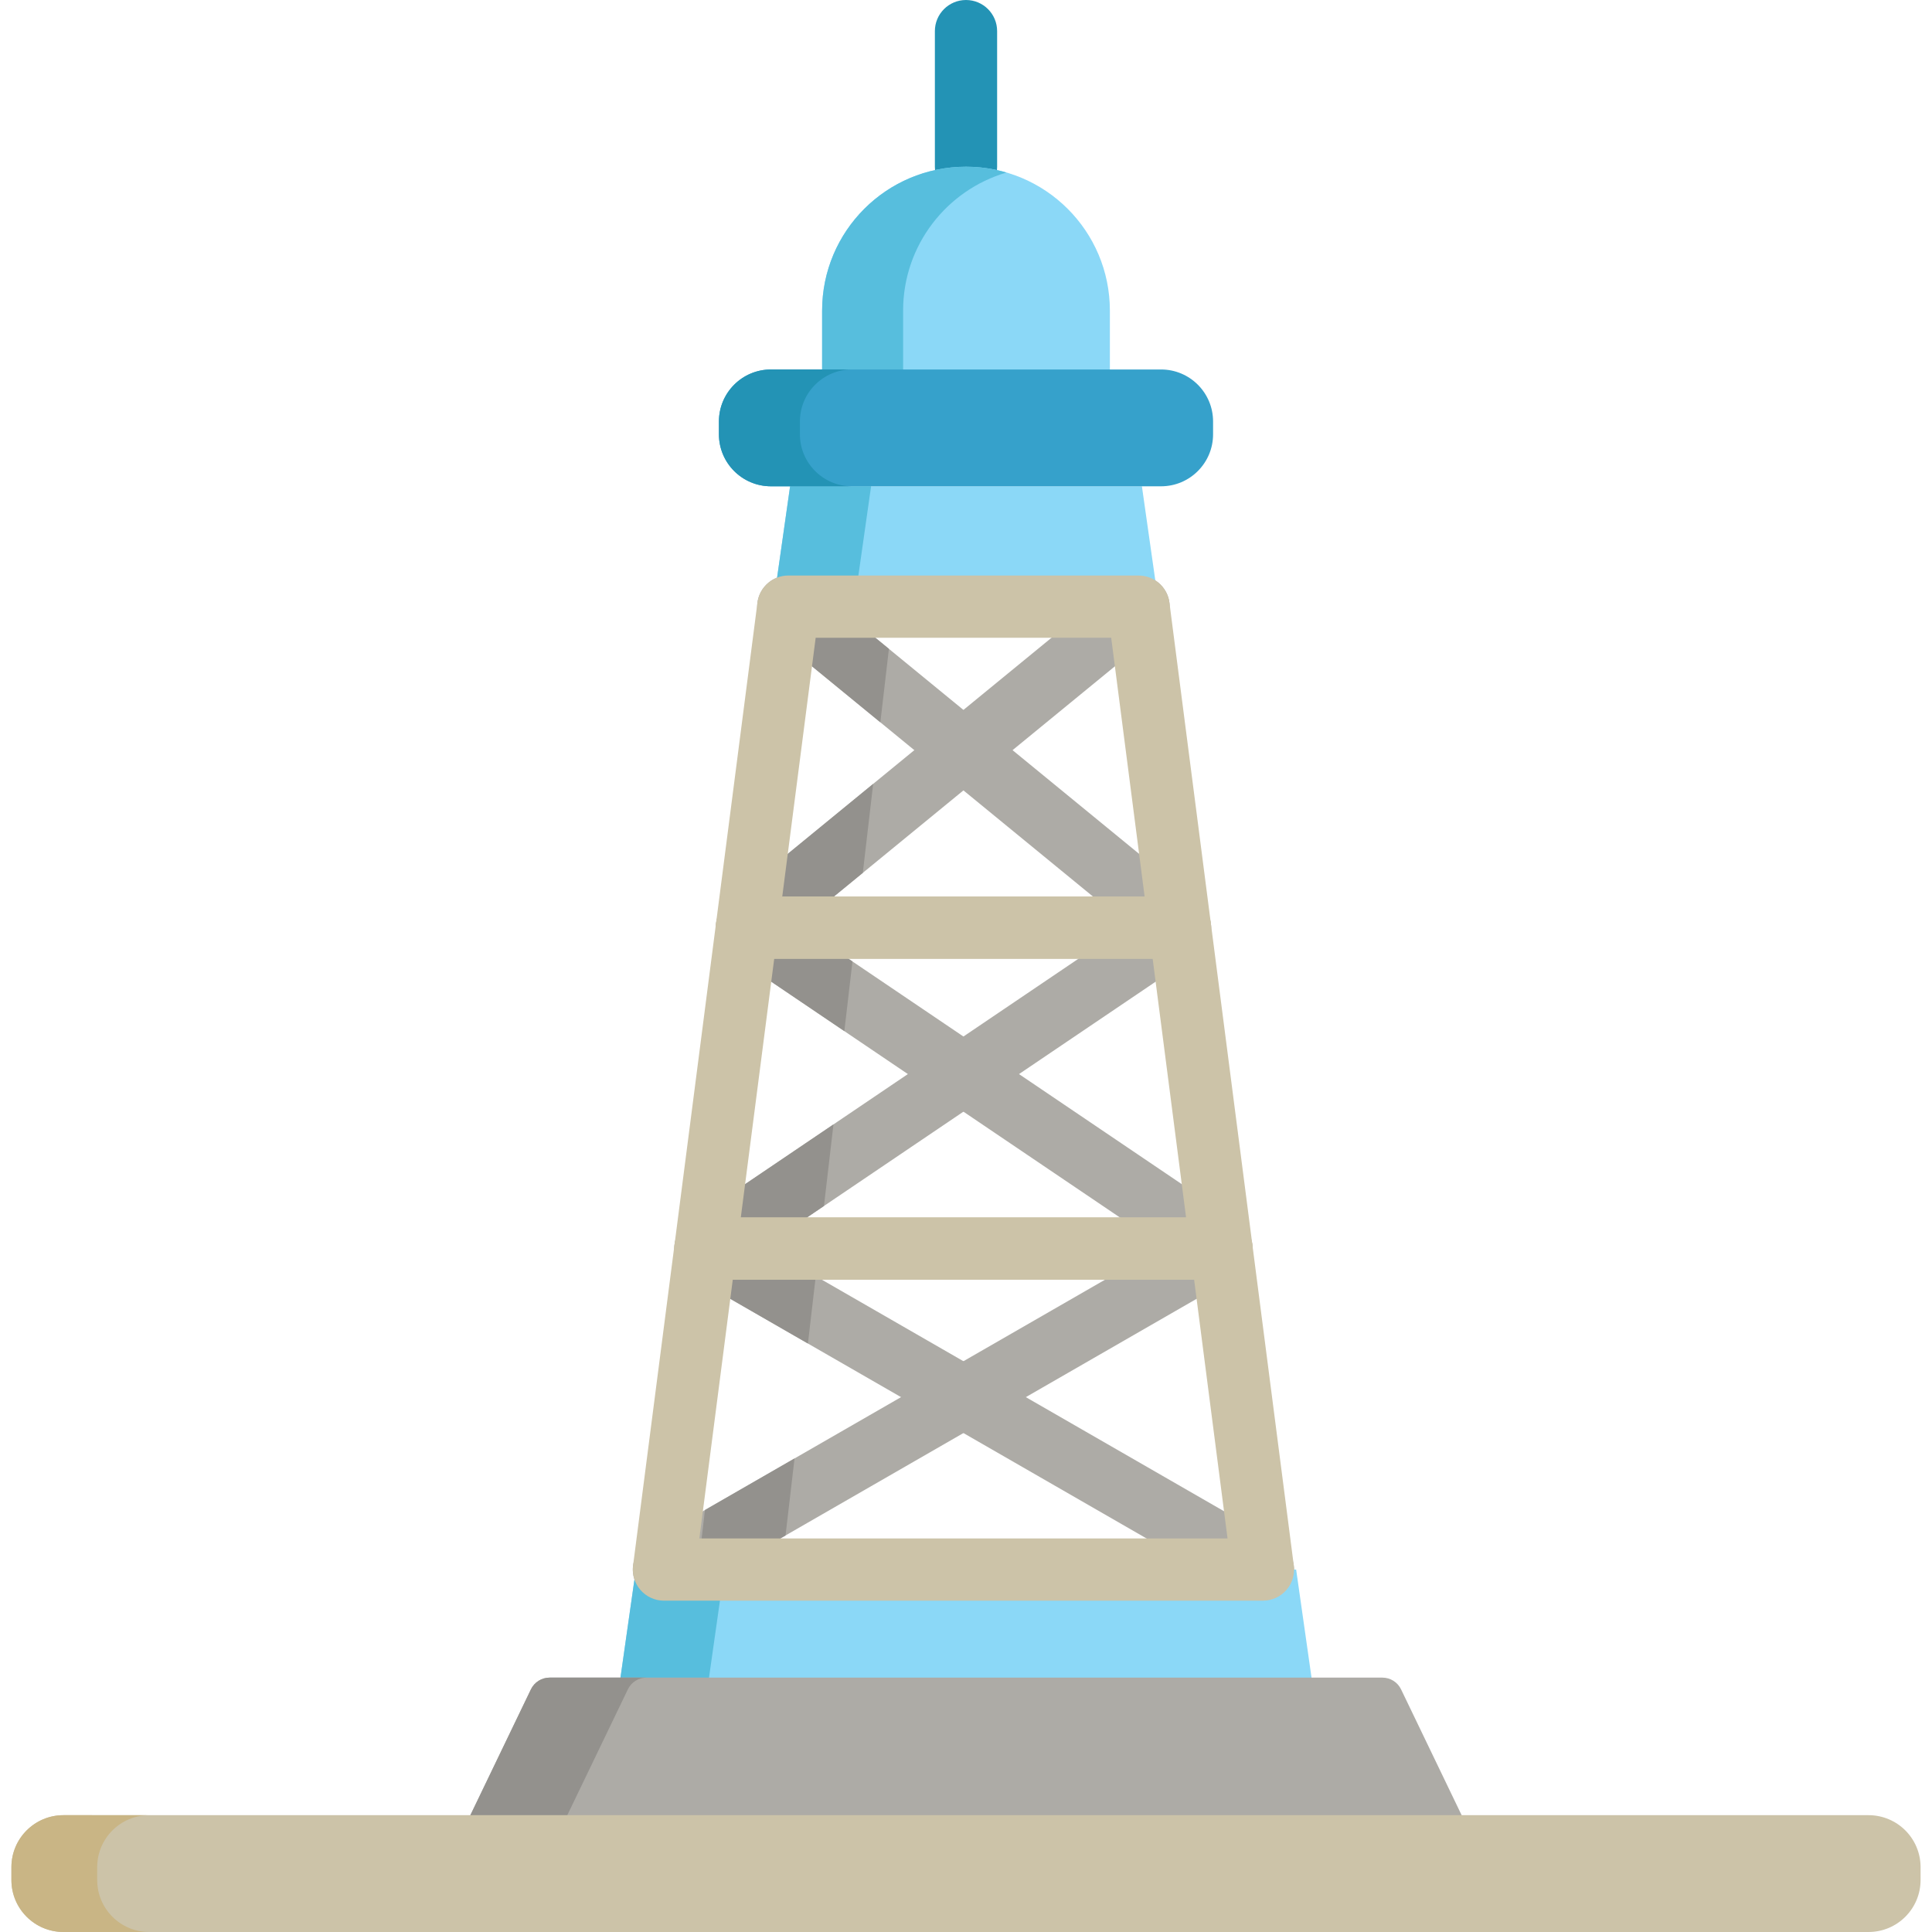 <?xml version="1.0" encoding="iso-8859-1"?>
<!-- Generator: Adobe Illustrator 19.0.0, SVG Export Plug-In . SVG Version: 6.00 Build 0)  -->
<svg version="1.1" id="Layer_1" xmlns="http://www.w3.org/2000/svg" xmlns:xlink="http://www.w3.org/1999/xlink" x="0px" y="0px"
	 viewBox="0 0 512 512" style="enable-background:new 0 0 512 512;" xml:space="preserve">
<g>
	<path style="fill:#ADABA6;" d="M175.958,424.197c-2.854,0-5.63-1.484-7.156-4.135c-2.272-3.949-0.915-8.993,3.033-11.265
		l136.312-78.472l-114.844-77.662c-2.157-1.46-3.5-3.853-3.62-6.454c-0.119-2.602,0.998-5.109,3.013-6.76l103.808-85.058
		c3.524-2.885,8.722-2.371,11.609,1.153c2.887,3.524,2.371,8.722-1.152,11.61l-95.249,78.043l116.614,78.859
		c2.356,1.594,3.725,4.29,3.622,7.131c-0.103,2.843-1.663,5.433-4.129,6.852l-147.752,85.057
		C178.77,423.843,177.354,424.197,175.958,424.197z"/>
	<path style="fill:#ADABA6;" d="M334.684,424.197c-1.397,0-2.811-0.354-4.107-1.101l-147.755-85.058
		c-2.464-1.419-4.023-4.009-4.127-6.852c-0.103-2.842,1.265-5.537,3.622-7.131l116.612-78.859l-95.246-78.044
		c-3.525-2.887-4.041-8.085-1.154-11.609c2.887-3.522,8.086-4.042,11.609-1.152l103.809,85.058c2.015,1.651,3.132,4.156,3.012,6.76
		c-0.12,2.601-1.461,4.995-3.62,6.454l-114.844,77.662l136.312,78.472c3.949,2.272,5.307,7.316,3.035,11.265
		C340.315,422.713,337.539,424.197,334.684,424.197z"/>
</g>
<g>
	<polygon style="fill:#93918D;" points="184.437,420.58 208.178,406.913 210.558,386.506 186.818,400.172 	"/>
	<polygon style="fill:#93918D;" points="228.651,231.317 231.401,207.735 206.914,227.798 203.232,259.377 223.76,273.258 
		225.912,254.798 211.713,245.196 	"/>
	<polygon style="fill:#93918D;" points="233.303,191.422 235.572,171.953 215.846,155.79 215.318,155.728 213.087,174.858 	"/>
	<polygon style="fill:#93918D;" points="214.108,356.048 216.188,338.208 202.495,330.325 218.357,319.598 220.879,297.977 
		196.837,314.236 193.355,344.101 	"/>
</g>
<path style="fill:#2393B5;" d="M256,52.432c-4.556,0-8.249-3.692-8.249-8.249V8.249C247.751,3.692,251.444,0,256,0
	s8.249,3.692,8.249,8.249v35.933C264.249,48.74,260.556,52.432,256,52.432z"/>
<g>
	<path style="fill:#8BD8F7;" d="M294.13,100.116V82.314c0-21.06-17.071-38.131-38.13-38.131c-21.06,0-38.131,17.071-38.131,38.131
		v17.803h76.261V100.116z"/>
	<polygon style="fill:#8BD8F7;" points="307.159,160.771 302.618,128.874 209.382,128.874 204.841,160.771 	"/>
</g>
<g>
	<path style="fill:#57BEDD;" d="M266.732,45.724c-3.405-0.997-7.003-1.541-10.732-1.541c-21.06,0-38.131,17.071-38.131,38.131
		v17.803h21.464V82.314C239.333,64.982,250.899,50.361,266.732,45.724z"/>
	<polygon style="fill:#57BEDD;" points="209.382,128.874 204.841,160.771 226.305,160.771 230.847,128.874 	"/>
</g>
<polygon style="fill:#8BD8F7;" points="168.509,415.946 163.649,450.084 348.351,450.084 343.491,415.946 "/>
<polygon style="fill:#57BEDD;" points="168.509,415.946 163.649,450.084 187.109,450.084 191.971,415.946 "/>
<path style="fill:#ADABA6;" d="M388.897,484.259l-17.598-36.56c-0.915-1.903-2.842-3.114-4.955-3.114H145.656
	c-2.113,0-4.039,1.21-4.956,3.114l-17.598,36.56c-1.317,2.737-0.165,6.024,2.572,7.341c2.737,1.318,6.023,0.167,7.34-2.569
	l1.148-2.386h243.678l1.149,2.386c0.947,1.968,2.911,3.115,4.958,3.115c0.801,0,1.614-0.175,2.381-0.546
	C389.064,490.283,390.213,486.996,388.897,484.259z"/>
<path style="fill:#93918D;" d="M148.792,484.259l17.598-36.56c0.916-1.903,2.843-3.114,4.955-3.114h-25.69
	c-2.113,0-4.039,1.21-4.956,3.114l-17.598,36.56c-1.317,2.737-0.165,6.024,2.572,7.341c2.737,1.318,6.023,0.167,7.34-2.569
	l1.148-2.386h14.107C148.266,485.842,148.422,485.03,148.792,484.259z"/>
<g>
	<path style="fill:#CCC3A8;" d="M309.372,481.041H99.667H16.81c-7.613,0-13.785,6.172-13.785,13.785v3.388
		c0,7.613,6.171,13.785,13.785,13.785h82.857h312.666h82.857c7.613,0,13.785-6.171,13.785-13.785v-3.388
		c0-7.613-6.171-13.785-13.785-13.785h-82.857h-75.096"/>
	<path style="fill:#CCC3A8;" d="M312.718,254.079H197.923c-2.371,0-4.629-1.022-6.196-2.803c-1.566-1.782-2.289-4.151-1.985-6.504
		l10.986-85.058c0.531-4.113,4.034-7.192,8.181-7.192h92.822c4.149,0,7.65,3.08,8.181,7.192l10.986,85.058
		c0.304,2.353-0.419,4.722-1.985,6.504C317.348,253.057,315.091,254.079,312.718,254.079z M207.307,237.58h96.028l-8.855-68.56
		h-78.318L207.307,237.58z"/>
	<path style="fill:#CCC3A8;" d="M323.706,339.138H186.938c-2.371,0-4.629-1.022-6.196-2.803c-1.566-1.782-2.289-4.151-1.985-6.504
		l10.986-85.059c0.531-4.112,4.034-7.192,8.181-7.192h114.795c4.149,0,7.65,3.08,8.181,7.192l10.988,85.059
		c0.302,2.353-0.42,4.722-1.986,6.504C328.334,338.116,326.079,339.138,323.706,339.138z M196.321,322.639h118.002l-8.857-68.561
		h-100.29L196.321,322.639z"/>
	<path style="fill:#CCC3A8;" d="M334.692,424.196h-158.74c-2.371,0-4.629-1.022-6.196-2.803c-1.566-1.782-2.29-4.151-1.988-6.504
		l10.988-85.058c0.53-4.113,4.034-7.192,8.181-7.192h136.768c4.148,0,7.651,3.08,8.182,7.192l10.986,85.058
		c0.302,2.353-0.42,4.722-1.988,6.504C339.32,423.174,337.064,424.196,334.692,424.196z M185.335,407.697H325.31l-8.855-68.56
		H194.19L185.335,407.697z"/>
</g>
<path style="fill:#C9B585;" d="M25.756,498.214v-3.387c0-7.615,6.171-13.786,13.785-13.786H16.81
	c-7.613,0-13.785,6.172-13.785,13.786v3.387C3.025,505.829,9.196,512,16.81,512h22.731C31.928,512,25.756,505.829,25.756,498.214z"
	/>
<path style="fill:#36A1CB;" d="M286.275,128.874h0.89h20.528c7.613,0,13.785-6.172,13.785-13.785v-3.388
	c0-7.613-6.171-13.785-13.785-13.785h-20.528h-62.329h-20.528c-7.613,0-13.786,6.172-13.786,13.785v3.388
	c0,7.613,6.173,13.785,13.786,13.785h20.528h32.842"/>
<path style="fill:#2393B5;" d="M211.986,115.089v-3.388c0-7.613,6.171-13.785,13.785-13.785h-0.936h-20.528
	c-7.613,0-13.786,6.172-13.786,13.785v3.388c0,7.613,6.173,13.785,13.786,13.785h20.528h0.936
	C218.158,128.874,211.986,122.703,211.986,115.089z"/>
<g>
</g>
<g>
</g>
<g>
</g>
<g>
</g>
<g>
</g>
<g>
</g>
<g>
</g>
<g>
</g>
<g>
</g>
<g>
</g>
<g>
</g>
<g>
</g>
<g>
</g>
<g>
</g>
<g>
</g>
</svg>
